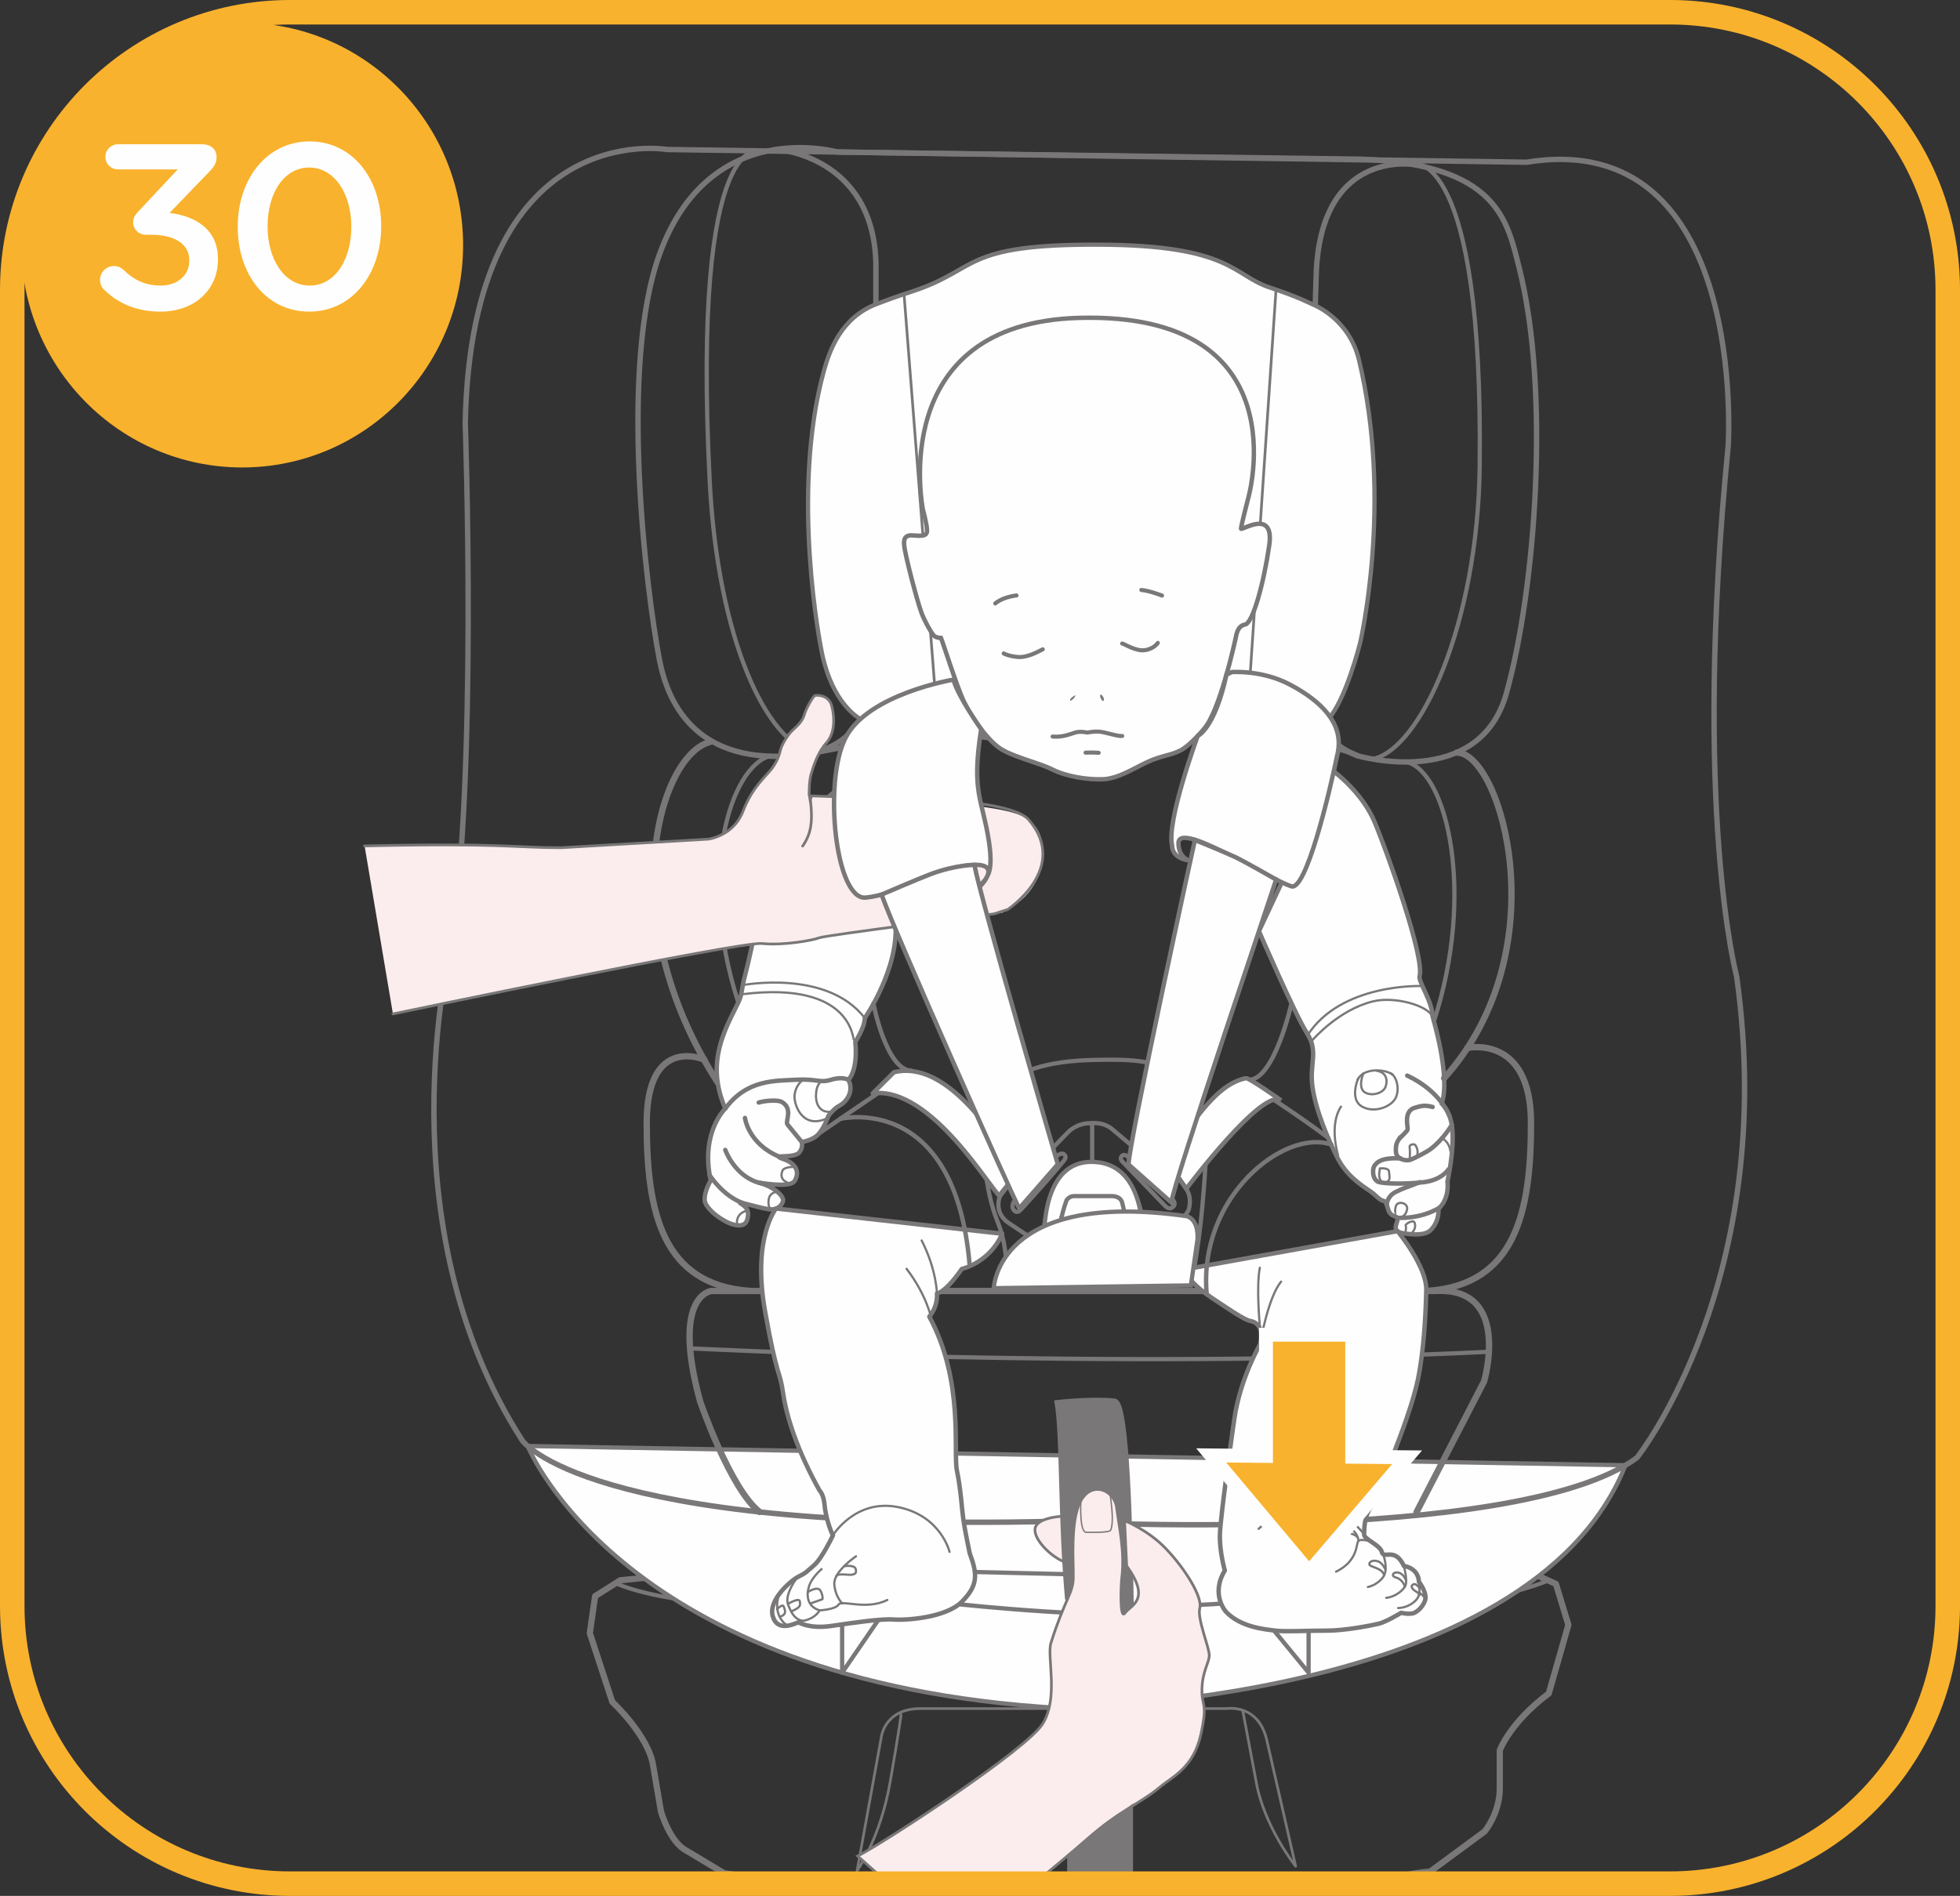 <?xml version="1.0" encoding="UTF-8"?>
<!DOCTYPE svg PUBLIC "-//W3C//DTD SVG 1.1//EN" "http://www.w3.org/Graphics/SVG/1.1/DTD/svg11.dtd">
<!-- Creator: CorelDRAW 2018 (64-Bit) -->
<svg xmlns="http://www.w3.org/2000/svg" xml:space="preserve" width="35.283mm" height="34.138mm" version="1.1" style="shape-rendering:geometricPrecision; text-rendering:geometricPrecision; image-rendering:optimizeQuality; fill-rule:evenodd; clip-rule:evenodd"
viewBox="0 0 1509.59 1460.6"
 xmlns:xlink="http://www.w3.org/1999/xlink">
 <rect x="0" y="0" width="1509.59" height="1460.6" fill="#333333" stroke="none"/>
 <defs>
  <style type="text/css">
   <![CDATA[
    .str19 {stroke:#F9B22D;stroke-width:18.87;stroke-miterlimit:4}
    .str20 {stroke:#FEFEFE;stroke-width:10.7;stroke-miterlimit:4}
    .str8 {stroke:#797777;stroke-width:3.36;stroke-linecap:round;stroke-miterlimit:10}
    .str9 {stroke:#797777;stroke-width:3.4;stroke-linecap:round;stroke-miterlimit:10}
    .str17 {stroke:#797777;stroke-width:4.81;stroke-linecap:round;stroke-miterlimit:4}
    .str0 {stroke:#797777;stroke-width:4.9;stroke-linecap:round;stroke-miterlimit:10}
    .str11 {stroke:#797777;stroke-width:1.7;stroke-linecap:round;stroke-miterlimit:10}
    .str6 {stroke:#797777;stroke-width:4.17;stroke-linecap:round;stroke-miterlimit:10}
    .str7 {stroke:#797777;stroke-width:2.08;stroke-linecap:round;stroke-miterlimit:10}
    .str14 {stroke:#797777;stroke-width:2.08;stroke-linecap:round;stroke-miterlimit:4}
    .str18 {stroke:#797777;stroke-width:1.04;stroke-linecap:round;stroke-miterlimit:4}
    .str16 {stroke:#2B2A29;stroke-width:3.27;stroke-linecap:round;stroke-miterlimit:4}
    .str1 {stroke:#797777;stroke-width:3.27;stroke-linecap:round;stroke-miterlimit:10}
    .str15 {stroke:#797777;stroke-width:3.27;stroke-linecap:round;stroke-miterlimit:4}
    .str10 {stroke:#797777;stroke-width:3.4;stroke-linecap:round;stroke-linejoin:round;stroke-miterlimit:10}
    .str2 {stroke:#797777;stroke-width:4.79;stroke-linecap:round;stroke-linejoin:round;stroke-miterlimit:10}
    .str12 {stroke:#797777;stroke-width:1.7;stroke-linecap:round;stroke-linejoin:round;stroke-miterlimit:10}
    .str4 {stroke:#797777;stroke-width:3.13;stroke-linecap:round;stroke-linejoin:round;stroke-miterlimit:10}
    .str13 {stroke:#797777;stroke-width:3.13;stroke-linecap:round;stroke-linejoin:round;stroke-miterlimit:4}
    .str3 {stroke:#797777;stroke-width:2.08;stroke-linecap:round;stroke-linejoin:round;stroke-miterlimit:10}
    .str5 {stroke:#797777;stroke-width:3.27;stroke-linecap:round;stroke-linejoin:round;stroke-miterlimit:10}
    .fil0 {fill:none;fill-rule:nonzero}
    .fil1 {fill:#FEFEFE;fill-rule:nonzero}
    .fil5 {fill:#F9B22D;fill-rule:nonzero}
    .fil3 {fill:#FBEDEE;fill-rule:nonzero}
    .fil4 {fill:#D4505A;fill-rule:nonzero}
    .fil2 {fill:#797777;fill-rule:nonzero}
   ]]>
  </style>
 </defs>
 <g id="Слой_x0020_1">
  <path class="fil0 str0" d="M546.64 571.66c-38.76,10.34 -76.07,133.97 6.14,262.3"/>
  <path class="fil0 str1" d="M593.34 582.29c-31.14,8.32 -56.67,91.73 -24.7,189.98"/>
  <path class="fil0 str2" d="M477.71 1217.47l-19.36 12.22 -4.08 28.51 17.32 52.94c0,0 28.53,26.48 31.59,49.89l5.92 34.63c0,0 6.18,21.5 17.85,29.04l30.9 18.52c0,0 15.39,1.36 30.05,7.97m475.88 0c8.65,-4.29 20.79,-7.97 37.78,-9.34l41.88 -30.87c0,0 10.98,-13.03 11.67,-31.56l0 -30.87c0,0 7.55,-21.26 37.76,-43.91l15.1 -52.82 -9.61 -31.56 -15.1 -6.86c0,0 -333.95,-35.08 -705.55,4.07"/>
  <path class="fil0 str3" d="M693.96 1321.15c0,0 -0.89,8.87 -8.44,52.09 -7.55,43.22 -25.4,67.92 -25.4,67.92l18.54 -102.22c0,0 2.05,-22.64 30.2,-22.64l236.17 0c0,0 24.71,-4.12 30.89,25.38l21.97 96.04c0,0 -24.72,-30.91 -30.62,-66.27l-10.15 -53.87"/>
  <path class="fil0 str4" d="M474.23 1219.67c0,0 52.56,26.87 201.74,13.91 149.18,-12.96 254.94,-7.57 355.56,3.53 90.81,10.02 161.05,-19.48 161.05,-19.48"/>
  <path class="fil1" d="M406.36 1113.99c0,0 72.93,182.25 409.69,201.85 0,0 362.79,-2.67 435.89,-187.02l-845.58 -14.83z"/>
  <path class="fil0 str1" d="M406.36 1113.99c0,0 72.93,182.25 409.69,201.85 0,0 362.79,-2.67 435.89,-187.02l-845.58 -14.83"/>
  <path class="fil0 str5" d="M690.73 1227.28l-42.12 61.35 0 -49.57c0,0 -4.2,-19.6 18.68,-16.34 0,0 193.99,26.68 315.51,8.17 0,0 24.54,-5.44 25.08,14.17l0 43.57 -45.24 -55.13"/>
  <path class="fil1" d="M737.59 1210.76l0 1.63 0 23.42c0,0 123.75,13.49 175.74,5.44l0 -26.33 -175.74 -4.16z"/>
  <path class="fil0 str5" d="M737.59 1210.76l0 1.63 0 23.42c0,0 123.75,13.49 175.74,5.44l0 -26.33 -175.74 -4.16"/>
  <path class="fil0 str6" d="M1175.71 124.98c171.65,-27.77 155.31,218.89 155.31,218.89 -27.79,280.97 6.54,408.39 6.54,408.39 32.69,233.6 -76.83,370.82 -76.83,370.82 -93.19,68.61 -451.2,49.01 -451.2,49.01 -358.02,8.17 -407.07,-62.08 -407.07,-62.08 -107.89,-166.62 -55.58,-378.99 -55.58,-378.99 21.26,-129.04 11.45,-405.12 11.45,-405.12 4.9,-236.87 155.31,-210.73 155.31,-210.73l662.08 9.81"/>
  <path class="fil0 str0" d="M1091.07 1164.82l51.95 -100.54c0,0 21.52,-72.97 -37.19,-69.7l-557.87 0c0,0 -31.21,2.7 -8.72,85.07 0,0 22.91,67 45.78,85.17"/>
  <path class="fil0 str1" d="M531.5 1038.76c0,0 322.78,16.8 615.37,2.65"/>
  <path class="fil0 str6" d="M1169.97 205.93c-9.12,-35.9 -16.42,-79.67 -122.61,-83.31l-402.57 -5.5c0,0 -98.16,-28.31 -136.91,79.01 -31.3,86.68 -10.27,258.38 0,312.03 6.54,34.19 29.74,86.92 119.34,71.88 0,0 88.28,-19.6 140.59,-10.89l158.02 1.09c0,0 85.01,-5.29 119.89,12.05 0,0 93.31,27.04 114.44,-47.99 22.47,-79.79 34.05,-232.98 9.81,-328.37"/>
  <path class="fil0 str6" d="M598.26 115.07c0,0 74.74,5.1 76.37,88.41l0 315.28c0,0 -1.71,62.79 -67.06,63.25"/>
  <path class="fil0 str6" d="M1091.07 127c0,0 -72.31,-14.18 -77.22,81.38l-9.8 310.38c0,0 0,47.38 41.68,63.54"/>
  <path class="fil0 str1" d="M586.8 116.21c0,0 -54.3,-22.49 -40.16,254.91 6.14,120.53 43.54,201.48 80.59,208.93"/>
  <path class="fil0 str1" d="M1088.18 126c0,0 54.38,-12.58 51.46,233.65 -1.43,120.84 -45.48,217.76 -82.53,225.12"/>
  <path class="fil0 str1" d="M674.63 491.64c0,0 -29.83,-298.37 162.52,-298.05 116.23,0.2 165.24,52.83 166.9,268.46"/>
  <path class="fil1" d="M663.22 554.22c0,0 -22.76,-10.87 -30.72,-53.99 0,0 -24.17,-119.62 2.08,-214.61 4.32,-15.66 13.36,-40.84 40.05,-51.18 9.24,-3.58 18.35,-6.82 27.36,-9.73 52.99,-17.16 37.34,-36.59 144.2,-36.23 102.34,0.34 103.31,23.72 131.85,33.04 21.13,6.9 32.82,12.92 32.82,12.92 0,0 28.02,10.34 35.85,42.93 26.35,109.69 0.85,217.94 0.85,217.94 0,0 -11.21,44.74 -24.7,58.73l-359.63 0.18z"/>
  <path class="fil0 str1" d="M663.22 554.22c0,0 -22.76,-10.87 -30.72,-53.99 0,0 -24.17,-119.62 2.08,-214.61 4.32,-15.66 13.36,-40.84 40.05,-51.18 9.24,-3.58 18.35,-6.82 27.36,-9.73 52.99,-17.16 37.34,-36.59 144.2,-36.23 102.34,0.34 103.31,23.72 131.85,33.04 21.13,6.9 32.82,12.92 32.82,12.92 0,0 28.02,10.34 35.85,42.93 26.35,109.69 0.85,217.94 0.85,217.94 0,0 -11.21,44.74 -24.7,58.73l-359.63 0.18"/>
  <line class="fil0" x1="696.28" y1="226.6" x2="721.63" y2= "550.31" />
  <line class="fil0 str7" x1="696.28" y1="226.6" x2="721.63" y2= "550.31" />
  <line class="fil0" x1="982.8" y1="223.11" x2="960.35" y2= "557.24" />
  <line class="fil0 str7" x1="982.8" y1="223.11" x2="960.35" y2= "557.24" />
  <path class="fil0 str8" d="M630.91 873.12c2.87,-1.92 30.59,-21.22 70.93,-48.19"/>
  <path class="fil0 str9" d="M653.44 680.72c5.97,14.5 17.28,26.46 31.98,24.75"/>
  <path class="fil0 str1" d="M777.03 990.25c-2.92,-20.05 -1.07,-30.02 -9.22,-50.46 -7.7,-19.3 -16.84,-65.33 -0.56,-94.86 11.39,-20.67 41.01,-27.59 75.28,-28.36 26.05,-0.59 44.16,-0.19 61.89,9.23 0,0 25.6,17.21 24.98,47.42 -0.71,34.22 -4.7,78.17 -9.82,104.27"/>
  <path class="fil1" d="M961.39 383.74c0,0 -5.55,21.39 -5.55,23.5 0,2.11 25.93,-16.1 21.72,12.96 -4.2,29.06 -12.63,59.89 -18.58,60.93 -5.95,1.06 -6.65,7.72 -7.37,10.87 -0.69,3.16 -12.25,56.26 -24.53,69.81 0,0 -10.52,12.69 -18.2,16.47 -7.69,3.8 -14.12,3.8 -24.73,8.59 -10.61,4.8 -22.74,13.12 -34.99,13.49 -12.25,0.39 -28.16,-2.25 -38.65,-7.56 -10.5,-5.31 -31.44,-9.84 -41.06,-16.79 -9.59,-6.94 -21.58,-23.72 -27.15,-35.71 -5.57,-12 -16.3,-46.06 -17.54,-48.84 0,0 -4.06,0.13 -5.95,-2.27 -1.92,-2.4 -6.66,-10.64 -9.02,-16.93 -3.53,-9.45 -12.84,-45.21 -13.35,-51.98 -0.12,-1.51 -1.37,-8.33 6.07,-7.83 7.44,0.51 11.63,0.89 11.49,-3.9 -0.12,-4.82 -3.14,-15.8 -3.14,-15.8 0,0 -29.32,-143.96 120.59,-147.87 171.13,-4.46 129.95,138.86 129.95,138.86z"/>
  <path class="fil0 str9" d="M961.39 383.74c0,0 -5.55,21.39 -5.55,23.5 0,2.11 25.93,-16.1 21.72,12.96 -4.2,29.06 -12.63,59.89 -18.58,60.93 -5.95,1.06 -6.65,7.72 -7.37,10.87 -0.69,3.16 -12.25,56.26 -24.53,69.81 0,0 -10.52,12.69 -18.2,16.47 -7.69,3.8 -14.12,3.8 -24.73,8.59 -10.61,4.8 -22.74,13.12 -34.99,13.49 -12.25,0.39 -28.16,-2.25 -38.65,-7.56 -10.5,-5.31 -31.44,-9.84 -41.06,-16.79 -9.59,-6.94 -21.58,-23.72 -27.15,-35.71 -5.57,-12 -16.3,-46.06 -17.54,-48.84 0,0 -4.06,0.13 -5.95,-2.27 -1.92,-2.4 -6.66,-10.64 -9.02,-16.93 -3.53,-9.45 -12.84,-45.21 -13.35,-51.98 -0.12,-1.51 -1.37,-8.33 6.07,-7.83 7.44,0.51 11.63,0.89 11.49,-3.9 -0.12,-4.82 -3.14,-15.8 -3.14,-15.8 0,0 -29.32,-143.96 120.59,-147.87 171.13,-4.46 129.95,138.86 129.95,138.86"/>
  <path class="fil1" d="M642.38 610.35c0,0 -36.32,27.37 -46.49,54.47 -10.17,27.11 -16.47,65.89 -22.02,86.39 -2.95,10.87 -2.04,14.52 -5.22,21.07 -9.68,20 -25.7,45.78 -10.04,81.78 0,0 -19.3,18.24 -11.22,55.28 0,0 -7.31,12.49 -3.65,18.48 3.65,5.99 9.75,10.19 14.99,13.07 5.28,2.91 14.65,5.81 16.72,-1.06 1.72,-5.75 0.68,-9.37 -4.74,-12.51 -5.4,-3.12 18.24,4.74 23.81,4.43 5.57,-0.31 8.54,-4.36 8.62,-7.25 0.08,-2.89 -5.9,-9.98 -19.32,-13.55 0,0 24.2,4.55 27.95,-0.84 3.73,-5.41 3.28,-13.06 -8.4,-17.16 -11.68,-4.1 10,0.24 12.67,-5.79 0,0 2.59,-2.91 1.45,-7.38 0,0 8.93,-1.08 13.43,-6.63 4.5,-5.58 7.02,-13.28 7.02,-13.28 0,0 4.26,-5.93 8.53,-8.01 4.29,-2.06 11.88,-10.22 6.98,-19.98 0,0 7.53,-6.93 5.3,-29.27 0,0 7.12,-10.53 7.32,-18.27 0,0 26.79,-38.46 23.52,-74l-47.2 -99.96z"/>
  <path class="fil0 str10" d="M642.38 610.35c0,0 -36.32,27.37 -46.49,54.47 -10.17,27.11 -16.47,65.89 -22.02,86.39 -2.95,10.87 -2.04,14.52 -5.22,21.07 -9.68,20 -25.7,45.78 -10.04,81.78 0,0 -19.3,18.24 -11.22,55.28 0,0 -7.31,12.49 -3.65,18.48 3.65,5.99 9.75,10.19 14.99,13.07 5.28,2.91 14.65,5.81 16.72,-1.06 1.72,-5.75 0.68,-9.37 -4.74,-12.51 -5.4,-3.12 18.24,4.74 23.81,4.43 5.57,-0.31 8.54,-4.36 8.62,-7.25 0.08,-2.89 -5.9,-9.98 -19.32,-13.55 0,0 24.2,4.55 27.95,-0.84 3.73,-5.41 3.28,-13.06 -8.4,-17.16 -11.68,-4.1 10,0.24 12.67,-5.79 0,0 2.59,-2.91 1.45,-7.38 0,0 8.93,-1.08 13.43,-6.63 4.5,-5.58 7.02,-13.28 7.02,-13.28 0,0 4.26,-5.93 8.53,-8.01 4.29,-2.06 11.88,-10.22 6.98,-19.98 0,0 7.53,-6.93 5.3,-29.27 0,0 7.12,-10.53 7.32,-18.27 0,0 26.79,-38.46 23.52,-74l-47.2 -99.96"/>
  <path class="fil0 str9" d="M653.44 831.85c0,0 -4.76,-2.7 -13.36,0 -8.63,2.7 -11.13,-0.92 -26.99,0 -15.87,0.9 -37.8,-0.43 -54.49,22.19"/>
  <path class="fil0 str11" d="M572.11 758.91c0,0 64.86,-12.38 93.94,25.41"/>
  <path class="fil0 str11" d="M657.61 800.92c-0.86,0.16 -1.08,-45.4 -85.5,-35.02"/>
  <path class="fil0 str9" d="M617.48 879.75c0,0 -9.02,-11.14 -10.96,-13.43 -1.94,-2.3 4.71,-12.43 -4.63,-17.49 -2.7,-1.46 -11.68,-1.14 -17.52,0.56"/>
  <path class="fil0 str9" d="M573.77 861.25c0,0 2.44,19.9 26.4,29.84"/>
  <path class="fil0 str9" d="M558.6 885.9c0,0 7.4,21.08 27.41,25.66"/>
  <path class="fil0 str10" d="M546.64 905.48c0,0 10.08,15.89 25.65,21.43"/>
  <path class="fil0 str12" d="M618.85 831.72c0,0 -5.94,3.33 -6.87,12.01 -0.72,6.6 5.44,25.8 23.76,18.4"/>
  <path class="fil0 str12" d="M633.59 832.88c0,0 -4.06,0.31 -5.01,8.96 -0.69,6.64 1.36,15.96 12.13,14.65"/>
  <path class="fil0 str12" d="M611.15 899.04c0,0 -7.32,-0.31 -8.61,3.12 -1.39,3.54 -0.65,7.1 3.78,8.77"/>
  <path class="fil0 str12" d="M598.26 918.16c0,0 -4.51,0.54 -5.78,4.2 -0.94,2.78 -0.94,8.18 1.27,8.68"/>
  <path class="fil0 str12" d="M574.91 932.95c0,0 -4.35,0.61 -6.26,4.42 -1.92,3.82 -1.06,6.86 1.07,7.16"/>
  <path class="fil1" d="M969.63 717.37c0,0 27.73,64.13 37,78.64 9.27,14.52 1.62,23.37 4.24,41.52 2.63,18.15 11.95,40.33 19.72,55.37 8.12,15.71 23.57,23.46 27.07,26.55 3.62,3.2 5.58,5.27 7.46,5.57 4.84,0.8 1.99,10.04 8.88,11.88 6.87,1.82 -4.48,9.69 4.84,12.82 0,0 17.15,3.83 22.91,-1.88 5.73,-5.7 6.45,-12.85 6.15,-16.64 0,0 8.45,-6.52 6.93,-20.97 0,0 5.43,-24.14 3.67,-41.14 -1.38,-13.41 -8.15,-18.9 -8.15,-18.9 7.26,-20.15 -6.99,-67.1 -6.99,-67.1 -0.04,-11.22 -11.09,-26.98 -9.99,-31.01 4.05,-14.53 -25.01,-95.95 -34.7,-118.94 -9.68,-22.97 -31.4,-38.86 -31.4,-38.86l-57.64 123.09z"/>
  <path class="fil0 str10" d="M969.63 717.37c0,0 27.73,64.13 37,78.64 9.27,14.52 1.62,23.37 4.24,41.52 2.63,18.15 11.95,40.33 19.72,55.37 8.12,15.71 23.57,23.46 27.07,26.55 3.62,3.2 5.58,5.27 7.46,5.57 4.84,0.8 1.99,10.04 8.88,11.88 6.87,1.82 -4.48,9.69 4.84,12.82 0,0 17.15,3.83 22.91,-1.88 5.73,-5.7 6.45,-12.85 6.15,-16.64 0,0 8.45,-6.52 6.93,-20.97 0,0 5.43,-24.14 3.67,-41.14 -1.38,-13.41 -8.15,-18.9 -8.15,-18.9 7.26,-20.15 -6.99,-67.1 -6.99,-67.1 -0.04,-11.22 -11.09,-26.98 -9.99,-31.01 4.05,-14.53 -25.01,-95.95 -34.7,-118.94 -9.68,-22.97 -31.4,-38.86 -31.4,-38.86l-57.64 123.09"/>
  <path class="fil0 str10" d="M1075.97 938.15c0,0 17.02,1.63 32.82,-7.76"/>
  <path class="fil1" d="M597.7 931.03c0,0 -18.51,22.58 -8.51,78.89 9.4,52.95 11.3,44.97 13.94,63.31 2.58,17.97 10.79,44.09 28.04,74.98 0,0 3.24,2.88 3.95,11.51 0.73,8.61 4.68,20.46 6.47,22.97 0,0 -8.27,17.58 -14.36,22.97 -6.12,5.39 -6.49,6.11 -12.23,8.98 -5.74,2.86 -23.46,17.94 -19.82,30.5 3.65,12.57 16.58,5.77 19.82,4.68 0,0 8.28,5.27 25.17,2.82 16.88,-2.46 38.8,-5.69 47.78,-4.99 8.98,0.77 40.23,-1.06 52.82,-13.62 12.56,-12.58 12.21,-21.18 6.1,-37.34 0,0 -3.96,-18.89 -4.92,-26.21 -1.32,-9.56 -1.94,-23.2 -4.93,-37.51 -2.99,-14.34 5.67,-69.03 -21.27,-118.63 0,0 6.6,-7.07 5.88,-17.85 0,0 6.2,-0.24 19.15,-18.89 0,0 21.32,-4.63 31.11,-27.13l-174.18 -19.42z"/>
  <path class="fil0 str10" d="M597.7 931.03c0,0 -18.51,22.58 -8.51,78.89 9.4,52.95 11.3,44.97 13.94,63.31 2.58,17.97 10.79,44.09 28.04,74.98 0,0 3.24,2.88 3.95,11.51 0.73,8.61 4.68,20.46 6.47,22.97 0,0 -8.27,17.58 -14.36,22.97 -6.12,5.39 -6.49,6.11 -12.23,8.98 -5.74,2.86 -23.46,17.94 -19.82,30.5 3.65,12.57 16.58,5.77 19.82,4.68 0,0 8.28,5.27 25.17,2.82 16.88,-2.46 38.8,-5.69 47.78,-4.99 8.98,0.77 40.23,-1.06 52.82,-13.62 12.56,-12.58 12.21,-21.18 6.1,-37.34 0,0 -3.96,-18.89 -4.92,-26.21 -1.32,-9.56 -1.94,-23.2 -4.93,-37.51 -2.99,-14.34 5.67,-69.03 -21.27,-118.63 0,0 6.6,-7.07 5.88,-17.85 0,0 6.2,-0.24 19.15,-18.89 0,0 21.32,-4.63 31.11,-27.13l-174.18 -19.42"/>
  <path class="fil0 str12" d="M614.75 1249.25c0,0 11.65,-0.25 16.52,-8.63 0,0 12.27,-0.57 14.61,-4.46 2.35,-3.91 21.17,4.65 37.54,-3.53"/>
  <path class="fil0 str12" d="M614.66 1214.43c0,0 -11.05,13.73 -7.58,22.11 2.74,6.61 4.97,11.06 11.52,12.21"/>
  <path class="fil0 str12" d="M599.97 1228.32c0,0 -5.95,15.77 6.64,24.15"/>
  <path class="fil0 str12" d="M632.78 1208.83c0,0 -7.5,6.24 -9.71,13.33 -2.29,7.44 -1.07,15.69 8.19,18.47"/>
  <path class="fil0 str12" d="M659.3 1198.95c0,0 -17.51,11.86 -16.72,21.6 0.77,9.73 6.09,14.65 6.09,14.65"/>
  <path class="fil0 str12" d="M622.07 1226.62c0,0 7.84,-5.27 9.98,-0.98 2.14,4.28 1.37,6.42 1.37,6.42l-8.98 3.15"/>
  <path class="fil0 str12" d="M607.67 1235.21c0,0 8,-4.71 8.39,-1.39 0.4,3.29 0.4,4.57 -6.42,7.5"/>
  <path class="fil0 str12" d="M598.44 1239.69c0,0 4.45,-4.43 5.18,-2.02 0.75,2.36 2.98,6.21 -3.03,7.87"/>
  <path class="fil0 str12" d="M650.15 1206.59c0,0 7.98,-1.33 8.89,2.13 0.91,3.45 -0.63,3.94 -2.85,4.43 -2.21,0.5 -11.66,-1.49 -12.12,1.28"/>
  <path class="fil0 str12" d="M641.6 1182.69c0,0 17.32,-28.3 50.27,-21.58 32.96,6.71 39.47,34.45 39.47,34.45"/>
  <path class="fil0 str12" d="M721.62 996.48c0,0 -0.27,-18.32 -11.77,-40.83"/>
  <path class="fil0 str12" d="M717.28 1015.49c0,0 -3.64,-17.97 -19.05,-38"/>
  <path class="fil1" d="M1076.37 948.45c0,0 22.54,27.21 22.15,45.26 -0.4,18.06 -1.83,46.84 -6.42,68.94 -7.03,33.91 -35.25,96.54 -35.31,96.69 -6.71,9.73 -5.82,18.6 -6.17,22.56 -0.36,3.97 12.28,8.12 13.73,13.89 1.45,5.75 9.92,-4.34 16.97,10.65 0,0 11.03,1.24 11.56,12.27 0,0 6.82,8.65 4.6,14.57 -2.22,5.96 -7.24,9.17 -9.14,9.62 -1.92,0.45 -5.42,0.54 -9.23,-0.38 0,0 -11.45,7.02 -17.26,8.4 -5.78,1.36 -26.16,5.41 -40.35,5.33 -14.19,-0.07 -31.58,1 -39.14,0 -7.55,-0.99 -26.48,-2.36 -38.07,-14.49 0,0 -12.21,-13.18 -0.92,-31.84 0,0 -4.18,-14.29 -3.8,-27.85 0.38,-13.55 9.34,-76.98 11.12,-89.07 4.63,-31.42 19.63,-56.96 19.63,-56.96 0,0 5.06,-16.16 -7.5,-18.39 -4.67,-0.84 -19.39,-11.12 -25.26,-14.94 -12.92,-8.39 -22.14,-16.01 -25.16,-24.74l163.96 -29.51z"/>
  <path class="fil0 str10" d="M1076.37 948.45c0,0 22.54,27.21 22.15,45.26 -0.4,18.06 -1.83,46.84 -6.42,68.94 -7.03,33.91 -35.25,96.54 -35.31,96.69 -6.71,9.73 -5.82,18.6 -6.17,22.56 -0.36,3.97 12.28,8.12 13.73,13.89 1.45,5.75 9.92,-4.34 16.97,10.65 0,0 11.03,1.24 11.56,12.27 0,0 6.82,8.65 4.6,14.57 -2.22,5.96 -7.24,9.17 -9.14,9.62 -1.92,0.45 -5.42,0.54 -9.23,-0.38 0,0 -11.45,7.02 -17.26,8.4 -5.78,1.36 -26.16,5.41 -40.35,5.33 -14.19,-0.07 -31.58,1 -39.14,0 -7.55,-0.99 -26.48,-2.36 -38.07,-14.49 0,0 -12.21,-13.18 -0.92,-31.84 0,0 -4.18,-14.29 -3.8,-27.85 0.38,-13.55 9.34,-76.98 11.12,-89.07 4.63,-31.42 19.63,-56.96 19.63,-56.96 0,0 5.06,-16.16 -7.5,-18.39 -4.67,-0.84 -19.39,-11.12 -25.26,-14.94 -12.92,-8.39 -22.14,-16.01 -25.16,-24.74l163.96 -29.51"/>
  <path class="fil0 str12" d="M1092.89 1218.71c0,0 1.16,7.42 -0.36,11.09 -1.96,4.69 -9.14,9.01 -15.7,9.01"/>
  <path class="fil0 str12" d="M1081.11 1205.99c0,0 3.25,11.68 1.28,15.71 -2,4.06 -8.33,8.63 -14.74,9.3"/>
  <path class="fil0 str12" d="M1065.26 1197.31c0,0 4.62,11.89 -0.26,18.06 -4.89,6.17 -11.46,7.25 -11.46,7.25"/>
  <path class="fil0 str12" d="M1056.08 1187.65c0,0 -8.8,-2.88 -10.17,0 -1.37,2.87 -0.68,15.23 -16.86,23.16"/>
  <path class="fil0 str12" d="M1046.28 1187.15c0,0 0,-7.12 -8.67,-10.93 -8.08,-3.56 -26.26,-0.09 -35.26,9.19"/>
  <path class="fil0 str12" d="M1050.62 1181.9c0,0 -18.77,-24 -38.74,-24.18 -19.93,-0.21 -42.1,19.49 -42.51,20.1"/>
  <path class="fil0 str12" d="M970.33 1021.65c0,0 -2.9,-30.37 0,-44.98"/>
  <path class="fil0 str12" d="M971 1032.88c0,0 5.87,-33.73 15.7,-45.49"/>
  <path class="fil0 str12" d="M1033.16 1175.09c0,0 -3.39,0.61 -3.23,2.75 0.18,2.14 12.74,2.43 15.81,6.65"/>
  <path class="fil0 str12" d="M1067.16 1209.35c0,0 -2.16,-5.04 -5.54,-6.37 -3.4,-1.33 -6.97,-0.31 -6.97,2.05 0,2.37 9.95,2.59 11.43,8.57"/>
  <path class="fil0 str12" d="M1083.02 1217.84c0,0 -1.51,-5.1 -5.72,-6.23 -4.19,-1.13 -6.53,2.69 -1.97,3.76 3.6,0.87 6.73,5.17 6.52,7.25"/>
  <path class="fil0 str12" d="M1093.32 1223.46c0,0 -2.27,-3.18 -3.92,-3.06 -1.63,0.1 -3.29,1.84 -0.92,4.1 2.35,2.24 3.8,1.9 4.84,4.25"/>
  <path class="fil0 str12" d="M1097.87 1231.66c0,0 -3.96,-5.23 -4.74,-4.27"/>
  <path class="fil0 str13" d="M810.73 567.43c7.71,0.71 13.41,-1.9 17.42,-3.09 3.98,-1.22 9.33,0.05 9.33,0.05 0,0 4.78,-1.11 9.42,-0.69 4.61,0.4 14.25,3.78 17.42,3.29"/>
  <path class="fil0 str13" d="M836.11 579.85c5.46,-0.3 10.08,0.11 10.08,0.11"/>
  <path class="fil2" d="M828.39 535.56c-4.85,1.92 -5.21,5.76 -2.67,3.66 2.52,-2.11 2.67,-3.66 2.67,-3.66z"/>
  <path class="fil2" d="M847.92 534.97c3.64,2.65 2.45,7.22 0.39,3.93 -2.02,-3.29 -0.39,-3.93 -0.39,-3.93z"/>
  <path class="fil0 str13" d="M803.12 500.23c-3.05,1.49 -11.69,6.57 -19.22,5.9 -7.52,-0.68 -10.85,-2.73 -10.85,-2.73"/>
  <path class="fil0 str13" d="M864.27 495.79c1.71,0.14 10.52,6.2 17.65,5.08 7.09,-1.13 9.82,-5.57 9.82,-5.57"/>
  <path class="fil0 str13" d="M782.9 458.75c-11.24,1.32 -16.35,6.14 -16.35,6.14"/>
  <path class="fil0 str13" d="M879.05 454.51c6.37,0.58 15.95,4.32 15.95,4.32"/>
  <path class="fil0 str12" d="M1010.86 801.31c0,0 19.85,-23.33 46.65,-29.86 16.55,-4.03 41.7,3 45.84,11.65"/>
  <path class="fil0 str12" d="M1094.56 759.65c0,0 -61.74,-2.37 -87.66,38.15"/>
  <path class="fil0 str12" d="M1072.5 827.84c-5.68,-4.36 -22.54,-5.41 -26.87,4.05"/>
  <path class="fil0 str9" d="M1116.4 859.84c0,0 -6.58,-19.02 -32.58,-31.2"/>
  <path class="fil0 str9" d="M1068.08 928.15c0,0 0.08,-6.34 6.61,-9.7 6.77,-3.53 8.56,-3.48 18.79,-7.69"/>
  <path class="fil0 str9" d="M1115.64 900.84c0,0 -5.01,8.28 -19.24,9.92 -14.23,1.63 -28.98,1.17 -34.08,0 -5.13,-1.16 -5.94,-9.88 -3.39,-13.19 3.39,-4.31 9.15,-5.65 19.84,-5.13"/>
  <path class="fil0 str9" d="M1118.17 866.58c0,0 -6.3,11.07 -16.29,18.63 -3.11,2.37 -12.71,7.22 -15.51,8.28 -2.81,1.05 -10.76,0.12 -11.2,-5.95 -0.46,-6.06 0.96,-8.04 3.33,-11.38"/>
  <path class="fil0 str9" d="M1077.99 876.92c0,0 5.69,-5.22 6.17,-6.76 0.47,-1.51 -3.62,-14.11 5.58,-16.78 5.46,-1.57 7.66,-2.13 13.67,-0.56"/>
  <path class="fil0 str12" d="M1109.82 876.47c0,0 6.08,2.19 7.23,10.14"/>
  <path class="fil0 str12" d="M1085.77 892.91c0,0 0.34,-6.42 0,-8.39 -0.33,-1.99 0.23,-2.68 2.8,-2.97 2.58,-0.28 4.75,7.3 1.98,10.09"/>
  <path class="fil0 str12" d="M1062.8 900.13c0,0 6.89,-0.69 7.01,2.45 0.12,3.16 1.75,7.12 -2.46,8.18 -4.2,1.03 -5.49,-3.55 -5.03,-7.06l0.47 -3.56"/>
  <path class="fil0 str12" d="M1074.56 935.72c0.22,-0.04 -0.91,-6.88 2.11,-8.51 3.06,-1.66 7.25,0.71 7.13,3.54 -0.11,2.88 -1.79,6.24 -4.64,6.7"/>
  <path class="fil0 str12" d="M1082.63 948.45c0,0 0.59,-3.07 0,-4.24 -0.57,-1.17 5.61,-4.66 6.67,-2.69 1.04,1.99 1.04,5.6 -1.99,8.39"/>
  <path class="fil0 str12" d="M1050.1 826.9c0,0 -5.08,11.69 1.79,15.03 5.22,2.55 12.82,0.25 14.93,-3.93 1.34,-2.7 3.17,-11.4 -6.41,-13.08"/>
  <path class="fil0 str12" d="M1045.9 831.25c0,0 -6.77,15.85 3.26,21.32 10.02,5.5 23.35,-0.42 26.13,-7.49 2.8,-7.07 0.13,-15.96 -4.09,-18.17"/>
  <path class="fil0 str12" d="M1030.58 889.9c0,0 -7.26,-22.83 2.24,-37.34"/>
  <path class="fil0 str8" d="M1022.86 876.47c0,0 -28.82,-21.81 -63.21,-42.79"/>
  <path class="fil0 str9" d="M647.14 861.96c0,0 88.11,-21.44 99.64,112.14"/>
  <path class="fil0 str9" d="M1025.4 881.81c-36.15,-12.68 -102.83,40.35 -95.98,115.31"/>
  <path class="fil0 str9" d="M672.72 773.3c0,0 9.72,50.78 29.12,51.62"/>
  <path class="fil0 str9" d="M994.66 773.3c0,0 -12.94,57.74 -32.34,58.59"/>
  <path class="fil1" d="M948.79 517.74c1.43,0 23.47,-1.51 44.5,9.56 24.21,12.75 41.72,29.94 37.08,52.54 -6.8,33.17 -24.61,106.59 -35.71,102.98 -19.12,-6.23 -87.17,-51.02 -87,-33.17 0.11,10.85 7.86,13.22 7.86,13.22 -13.65,-2.13 -12.73,-11.32 -12.73,-11.32 -4.78,-18.15 19.69,-84.59 19.69,-84.59 0,0 13.09,-5.51 22.13,-47.18l4.18 -2.04z"/>
  <path class="fil0 str9" d="M948.79 517.74c1.43,0 23.47,-1.51 44.5,9.56 24.21,12.75 41.72,29.94 37.08,52.54 -6.8,33.17 -24.61,106.59 -35.71,102.98 -19.12,-6.23 -87.17,-51.02 -87,-33.17 0.11,10.85 7.86,13.22 7.86,13.22 -13.65,-2.13 -12.73,-11.32 -12.73,-11.32 -4.78,-18.15 19.69,-84.59 19.69,-84.59 0,0 13.09,-5.51 22.13,-47.18l4.18 -2.04"/>
  <path class="fil3" d="M624.29 617.92c-0.08,-0.62 -0.15,-1.25 -0.24,-1.8 0.39,-1.02 0.8,-2.04 1.18,-2.98 3.77,0 97.46,4.76 106.56,4.36 8.85,3.29 48.3,4.43 60.53,14 19.99,15.65 12.09,53.49 -13.9,67.51 -3.13,1.68 -7.35,4.21 -5.94,4.13l-6.74 0.86c0,0 -129.69,16.43 -134.78,18.47 -4.63,1.88 -27.47,6.11 -44.12,4.39 -16.63,-1.64 -284.2,54.26 -284.2,54.26l-21.88 -129.71c106.51,-2.34 110.87,1.66 147.91,1.66l116.99 -6.6c0,0 18.66,-0.77 25.96,-19.44 7.29,-19.14 18.21,-28.71 22.92,-34.99 4.63,-6.35 5.65,-10.75 6.74,-14.74 1.02,-4 5.5,-11.29 9.03,-14.59 4,-3.76 7.69,-6.98 9.1,-11.92 1.41,-5.02 6.75,-14.27 8.17,-14.91 1.41,-0.63 10.6,-0.55 12.87,7.46 1.02,3.61 1.73,8.07 1.64,12.62 -0.16,5.65 -1.48,11.37 -5.1,15.76 -6.98,7.46 -10.28,17.97 -12.08,24.01 -1.89,5.49 -1.73,16.63 -1.73,16.63 0,0 0.55,2.12 1.1,5.57z"/>
  <path class="fil0 str14" d="M280.76 651.69c106.51,-2.35 114.52,1.39 151.56,1.39l113.33 -6.61c0,0 19.15,-2.43 26.45,-21.09 7.3,-19.14 17.73,-27.05 22.44,-33.33 4.63,-6.36 5.65,-10.75 6.74,-14.74 1.02,-4 5.49,-11.3 9.03,-14.59 4,-3.76 7.68,-6.97 9.1,-11.92 1.41,-5.02 6.76,-14.28 8.17,-14.91 1.4,-0.62 10.6,-0.55 12.87,7.45 1.01,3.61 1.72,8.08 1.64,12.62 -0.16,5.66 -1.49,11.38 -5.1,15.77 -6.99,7.46 -10.28,17.97 -12.08,24 -1.89,5.49 -1.72,16.63 -1.72,16.63 0,0 0.54,2.12 1.09,5.56"/>
  <path class="fil0 str14" d="M618.21 651.81c6.99,-10.04 7.18,-19.45 6.55,-29.41 -0.15,-1.57 -0.31,-3.05 -0.47,-4.47 -0.08,-0.62 -0.15,-1.25 -0.24,-1.79 0.39,-1.03 0.8,-2.05 1.18,-2.99 3.77,0 93.96,3.77 103.07,3.37 0,0 53.34,2.52 64.02,15 31.85,37.2 -16.14,69.14 -16.14,69.14l-10.44 3.36c0,0 -129.69,16.43 -134.78,18.47 -4.63,1.88 -27.47,6.11 -44.12,4.39 -16.64,-1.65 -284.2,54.26 -284.2,54.26"/>
  <path class="fil1" d="M759.54 676.78c-0.06,-1.66 5.94,-4.12 2.05,-29.03 -5.09,-32.83 -13.55,-37.04 -5.89,-85.93 0,0 -18.39,-26.01 -21.29,-38.24 0,0 -65.91,10.97 -83.21,44.89 -17.3,33.92 -7.65,125.37 15.63,123.04 23.29,-2.32 45.16,-17.85 70.23,-23.29 35.48,-7.66 23.36,9.42 16.87,15.51l5.6 -6.94z"/>
  <path class="fil0 str9" d="M759.54 676.78c-0.06,-1.66 5.94,-4.12 2.05,-29.03 -5.09,-32.83 -13.55,-37.04 -5.89,-85.93 0,0 -18.39,-26.01 -21.29,-38.24 0,0 -65.91,10.97 -83.21,44.89 -17.3,33.92 -7.65,125.37 15.63,123.04 23.29,-2.32 45.16,-17.85 70.23,-23.29 35.48,-7.66 23.36,9.42 16.87,15.51l5.6 -6.94"/>
  <path class="fil1" d="M773.95 886.1c-11.62,-14.21 -46.04,-69.71 -85.43,-60.07l-16.36 16.32c45.12,-5.99 92.21,76.38 97.96,79.04 0,0 12.22,-14 13.52,-24.46 0.61,-4.93 -9.68,-10.83 -9.68,-10.83z"/>
  <path class="fil0 str10" d="M773.95 886.1c-11.62,-14.21 -46.04,-69.71 -85.43,-60.07l-16.36 16.32c45.12,-5.99 92.21,76.38 97.96,79.04 0,0 12.22,-14 13.52,-24.46 0.61,-4.93 -9.68,-10.83 -9.68,-10.83"/>
  <path class="fil1" d="M913.76 915.69c0,0 58.77,-78.16 72.94,-67.93 0,0 -24.68,-17.56 -27.05,-17.11 -26.23,5 -44.92,43.91 -51.99,46.27l-3.45 14.84c0,0 -0.92,7.26 1.51,12.31 1.02,2.13 8.05,11.63 8.05,11.63z"/>
  <path class="fil0 str9" d="M913.76 915.69c0,0 58.77,-78.16 72.94,-67.93 0,0 -24.68,-17.56 -27.05,-17.11 -26.23,5 -44.92,43.91 -51.99,46.27l-3.45 14.84c0,0 -0.92,7.26 1.51,12.31 1.02,2.13 8.05,11.63 8.05,11.63"/>
  <path class="fil0 str15" d="M780.35 907.59l-9.22 11.42c0,0 -7.5,13.9 5.51,23.01l22.8 15.19c0,0 4.28,2.32 4.41,-3.43 0,0 -0.23,-27.74 10.89,-38.27 0,0 4.8,-2.76 13.31,-2.46l0.1 27.57c0,0 -0.41,2.81 1.38,4.18l5.82 4.93 -0.26 8.75c0,0 -7.84,-0.37 -5.16,5.79 0,0 3.13,6.11 7.47,5.91 0,0 3.68,-0.06 5.67,-3.16 0,0 1.46,3.16 7.31,1.89 0,0 3.93,-2.01 5.96,-7.03 0,0 0.24,-4.39 -6.13,-3.75l-0.42 -8.91 4.83 -4.84c0,0 1.9,-1.33 1.76,-5.22 -0.17,-3.89 -1,-27.67 -1,-27.67 0,0 11.89,-0.5 17.4,5.62 0,0 7.3,11.95 8.01,31.61 0,0 0.01,2.58 0,4.65 0,0 1.57,3.29 4.93,2.5 0,0 21.88,-8.72 29.8,-23.73 0,0 3.24,-10.08 -2.49,-16.97l-6.17 -9.15"/>
  <path class="fil0 str15" d="M870.68 892.99c-0.6,-0.56 -4.22,-4.94 -6.64,-2.42 -2.1,2.2 0.61,4.52 0.61,4.52l33.06 34.29c0,0 3.07,3.06 5.57,0.52 0,0 4.01,-2.61 -1.64,-7.35"/>
  <path class="fil0 str15" d="M783.64 922.16c0,0 -7.38,6.99 -1.6,11.22 0,0 2.11,1.47 5.12,-2.5 0,0 15.12,-16.13 31.87,-36.21 0.89,-1.07 3.04,-3.66 0.28,-5.54 -0.98,-0.66 -3.69,-1.25 -9.58,5.54"/>
  <path class="fil0 str16" d="M825.37 913.06c0,0 14.51,-1.85 31.69,-1.56"/>
  <path class="fil0 str16" d="M851.24 911.47l-7.79 4.95c0,0 -1.48,0.44 -1.28,5.55l0.88 45.05"/>
  <polyline class="fil0 str15" points="841.21,865.26 841.21,895.89 828.84,912.26 "/>
  <path class="fil0 str15" d="M809.11 886.1l13.99 -14.32c0,0 6.43,-6.58 16.67,-6.47 0,0 9.13,-1.41 16.31,4.14l19.7 16.65"/>
  <path class="fil1" d="M785.06 930.91c-3.6,-5.21 -99.36,-220.41 -106,-241.75 0,0 29.02,-12.48 37.48,-15.65 19.3,-7.23 33.92,-7.23 33.92,-7.23 4.51,24.85 62.09,223.38 64.25,230.67l-29.65 33.95z"/>
  <path class="fil0 str9" d="M785.06 930.91c-3.6,-5.21 -99.36,-220.41 -106,-241.75 0,0 29.02,-12.48 37.48,-15.65 19.3,-7.23 33.92,-7.23 33.92,-7.23 4.51,24.85 62.09,223.38 64.25,230.67l-29.65 33.95"/>
  <path class="fil1" d="M869.2 897.11c0,-15.71 50.31,-246.8 51.1,-249.96 0,0 19.79,7.95 30.78,13.01 7.36,3.4 31.73,17.43 31.73,17.43 3.32,-8.45 -80.97,239.52 -80.58,248.83l-33.03 -29.31z"/>
  <path class="fil0 str9" d="M869.2 897.11c0,-15.71 50.31,-246.8 51.1,-249.96 0,0 19.79,7.95 30.78,13.01 7.36,3.4 31.73,17.43 31.73,17.43 3.32,-8.45 -80.97,239.52 -80.58,248.83l-33.03 -29.31"/>
  <path class="fil1" d="M839.79 987.4c0,0 -30.27,22.14 -35.46,-26.73 0,0 -4.95,-64.41 35.17,-65.54 19.34,-0.54 41.24,10.88 41.24,65.54 0,15.89 -4.2,28.09 -40.95,26.73z"/>
  <path class="fil0 str15" d="M839.79 987.4c0,0 -30.27,22.14 -35.46,-26.73 0,0 -4.95,-64.41 35.17,-65.54 19.34,-0.54 41.24,10.88 41.24,65.54 0,15.89 -4.2,28.09 -40.95,26.73"/>
  <path class="fil0 str15" d="M815.15 973.28c0,0 -2.92,-23.19 6.31,-48.65 0,0 2.04,-3.15 5.64,-3.15l28.92 0c0,0 6.76,-0.45 8.26,4.95 0,0 7.45,27.25 3.31,49.55"/>
  <path class="fil4" d="M866.99 939.54c-28.85,9.17 -49.58,-0.77 -49.58,-0.77l-1.85 9.36c0,0 21.29,10.95 52.7,1.17l-1.27 -9.76z"/>
  <path class="fil0 str15" d="M866.99 939.54c-28.85,9.17 -49.58,-0.77 -49.58,-0.77l-1.85 9.36c0,0 21.29,10.95 52.7,1.17l-1.27 -9.76"/>
  <path class="fil0 str15" d="M814.71 966.12c0,0 21.23,10.55 53.28,0.92"/>
  <path class="fil0 str0" d="M1122.09 579.79c34.05,0 78.95,152.15 -9.81,250.86"/>
  <path class="fil0 str0" d="M542.52 816.39c0,0 -44.42,-19.84 -44.42,48.87 0,68.71 12.06,124.32 79.08,129.22"/>
  <path class="fil0 str0" d="M1130.25 807.31c0,0 48.92,-10.77 48.92,57.94 0,68.71 -12.07,124.32 -79.08,129.22"/>
  <path class="fil0 str1" d="M1083.64 587.08c31.14,8.31 52.75,101.46 20.78,199.72"/>
  <path class="fil1" d="M765.38 992.4c0,0 2.45,-75.96 147.95,-55.54 0,0 9.81,0.82 8.99,17.97l-5.11 35.43 -151.83 2.15z"/>
  <path class="fil0 str1" d="M765.38 992.4c0,0 2.45,-75.96 147.95,-55.54 0,0 9.81,0.82 8.99,17.97l-5.11 35.43 -151.83 2.15"/>
  <path class="fil3" d="M820.59 1168.07c-5.04,-0.1 -22.24,1.54 -23.41,9.58 -1.19,8.04 11.86,21.86 23.87,26.15l-0.46 -35.73z"/>
  <path class="fil0 str14" d="M820.59 1168.07c-5.04,-0.1 -22.24,1.54 -23.41,9.58 -1.19,8.04 11.86,21.86 23.87,26.15l-0.46 -35.73"/>
  <path class="fil2" d="M822.65 1231.43c-5.56,-61.75 -3.74,-125.86 -7.98,-150.5 0,0 27.07,-3.03 43.69,-1.09 9.42,1.11 11.62,101.38 12.4,154.88l-6.06 8.28 -0.5 -26.44c0,0 2.4,-55.13 -7.78,-62.1 -10.18,-6.95 -21.14,-4.37 -23.66,6.82 -3.38,14.92 -5.63,21.84 -5.85,31.99 -0.21,10.12 -3.89,35.34 -3.89,35.34l-0.36 2.83z"/>
  <path class="fil0 str17" d="M822.65 1231.43c-5.56,-61.75 -3.74,-125.86 -7.98,-150.5 0,0 27.07,-3.03 43.69,-1.09 9.42,1.11 11.62,101.38 12.4,154.88l-6.06 8.28 -0.5 -26.44c0,0 2.4,-55.13 -7.78,-62.1 -10.18,-6.95 -21.14,-4.37 -23.66,6.82 -3.38,14.92 -5.63,21.84 -5.85,31.99 -0.21,10.12 -3.89,35.34 -3.89,35.34l-0.36 2.83"/>
  <path class="fil3" d="M796.49 1451.18c14.36,-12.09 27.98,-23.05 39.97,-33.65 26.76,-23.65 40.97,-27.38 57.41,-41.16 9.41,-7.86 25.54,-14.56 31.14,-40.68 5.4,-25.11 0.43,-20.14 0.74,-34.28 0.3,-14.09 5.5,-20.04 5.62,-26.09 0.12,-6.04 -9.5,-28.44 -7.3,-36.47 2.18,-8.01 -10.36,-29.32 -26.27,-45.94 -13.83,-14.42 -31.67,-21.39 -31.67,-21.39l1.63 34.87c19.23,26.56 2.85,30.32 -1.31,36.27 -4.16,5.98 -3.18,-21.27 -2.44,-27.27 2.45,-20.11 -2.2,-39.38 -3.91,-53.54 -1.71,-14.14 -19.72,-21.6 -28.16,-4.63 -7.73,15.55 -5.02,46.29 -5.29,58.38 -0.25,12.1 -6.4,16.01 -17.21,50.07 -3.28,10.36 6.16,42.48 -6.38,62.39 -12.53,19.91 -120.02,90.25 -142.47,101.87l23.87 21.26 112.04 0z"/>
  <path class="fil0 str14" d="M796.49 1451.18c14.36,-12.09 27.98,-23.05 39.97,-33.65 26.76,-23.65 40.97,-27.38 57.41,-41.16 9.41,-7.86 25.54,-14.56 31.14,-40.68 5.4,-25.11 0.43,-20.14 0.74,-34.28 0.3,-14.09 5.5,-20.04 5.62,-26.09 0.12,-6.04 -9.5,-28.44 -7.3,-36.47 2.18,-8.01 -10.36,-29.32 -26.27,-45.94 -13.83,-14.42 -31.67,-21.39 -31.67,-21.39l1.63 34.87c19.23,26.56 2.85,30.32 -1.31,36.27 -4.16,5.98 -3.18,-21.27 -2.44,-27.27 2.45,-20.11 -2.2,-39.38 -3.91,-53.54 -1.71,-14.14 -19.72,-21.6 -28.16,-4.63 -7.73,15.55 -5.02,46.29 -5.29,58.38 -0.25,12.1 -6.4,16.01 -17.21,50.07 -3.28,10.36 6.16,42.48 -6.38,62.39 -12.53,19.91 -120.02,90.25 -142.47,101.87l23.87 21.26"/>
  <path class="fil0 str18" d="M855.45 1153.85c-3.35,-17.72 4.14,16.66 -0.08,25.04 -0.98,2 -14.91,1.56 -18.7,1.61 -5.54,0.07 -4.17,-24.35 -4.17,-24.35"/>
  <polygon class="fil2" points="824.32,1430.01 824.32,1451.18 870.26,1451.18 870.26,1394.33 "/>
  <path class="fil0 str17" d="M824.32 1430.01l0 21.17m45.94 0l0 -56.84 -45.94 35.68"/>
  <path class="fil0 str19" d="M223.36 9.43c-118.16,0 -213.92,95.79 -213.92,213.93l0 1013.88c0,118.15 95.77,213.92 213.92,213.92l1062.86 0c118.15,0 213.94,-95.77 213.94,-213.92l0 -1013.88c0,-118.14 -95.79,-213.93 -213.94,-213.93l-1062.86 0z"/>
  <path class="fil5" d="M186.53 360.13c93.97,0 170.15,-76.69 170.15,-171.3 0,-94.59 -76.18,-171.28 -170.15,-171.28 -93.97,0 -170.15,76.69 -170.15,171.28 0,94.61 76.18,171.3 170.15,171.3z"/>
  <path class="fil1" d="M123.52 240.07c26.44,0 44.36,-16.84 44.36,-40.2l0 -0.36c0,-23.36 -18.07,-33.12 -37.27,-35.48l29.88 -31.01c3.8,-3.8 6.32,-6.88 6.32,-12.12 0,-5.96 -4.67,-9.76 -11.04,-9.76l-64.85 0c-5.44,0 -9.76,4.31 -9.76,9.76 0,5.24 4.31,9.6 9.76,9.6l46 0 -29.68 31.68c-3.44,3.44 -4.72,6.16 -4.72,9.09 0,5.24 4.36,9.6 9.6,9.6l4.52 0c17.76,0 29.16,7.03 29.16,19.56l0 0.36c0,11.6 -9.4,19.2 -21.92,19.2 -11.76,0 -20.79,-4.16 -28.8,-12.17 -1.8,-1.59 -4.16,-2.88 -7.39,-2.88 -5.8,0 -10.68,4.88 -10.68,10.68 0,3.29 1.59,6.37 3.59,7.96 10.32,9.96 24.28,16.48 42.92,16.48zm114.67 0c33.32,0 55.4,-29.32 55.4,-65.56l0 -0.36c0,-36.2 -21.92,-65.2 -55.04,-65.2 -33.37,0 -55.45,29.37 -55.45,65.56l0 0.36c0,36.25 21.72,65.2 55.09,65.2zm0.36 -20.07c-19.77,0 -32.45,-20.49 -32.45,-45.49l0 -0.36c0,-25.16 12.53,-45.08 32.09,-45.08 19.56,0 32.4,20.43 32.4,45.44l0 0.36c0,24.85 -12.32,45.13 -32.04,45.13z"/>
  <polygon class="fil5" points="1083.76,1122.67 1008.27,1211.1 932.86,1121.25 975.07,1121.66 975.07,1028.27 1041.47,1028.27 1041.47,1122.28 "/>
  <polygon class="fil0 str20" points="1083.76,1122.67 1008.27,1211.1 932.86,1121.25 975.07,1121.66 975.07,1028.27 1041.47,1028.27 1041.47,1122.28 "/>
 </g>
</svg>
